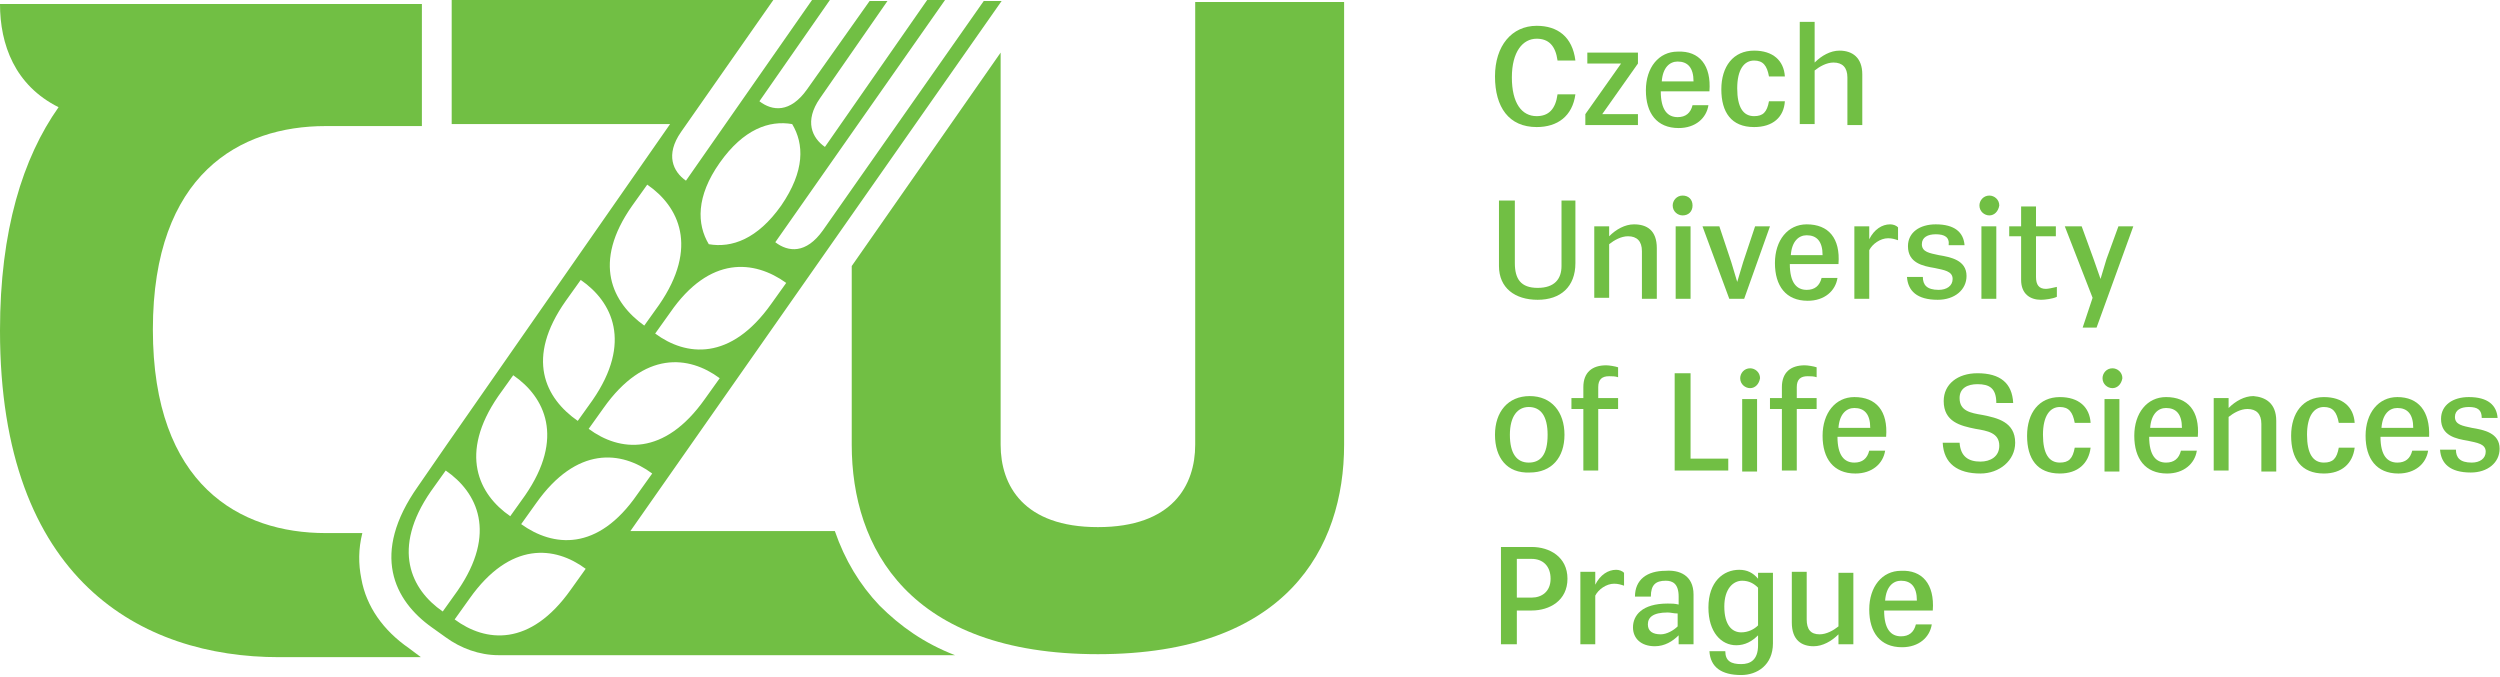 <?xml version="1.0" encoding="UTF-8" standalone="no"?>
<!DOCTYPE svg PUBLIC "-//W3C//DTD SVG 1.1//EN" "http://www.w3.org/Graphics/SVG/1.1/DTD/svg11.dtd">
<svg width="100%" height="100%" viewBox="0 0 787 213" version="1.1" xmlns="http://www.w3.org/2000/svg" xmlns:xlink="http://www.w3.org/1999/xlink" xml:space="preserve" xmlns:serif="http://www.serif.com/" style="fill-rule:evenodd;clip-rule:evenodd;stroke-linejoin:round;stroke-miterlimit:2;">
    <g id="Vrstva-1" serif:id="Vrstva 1">
        <path d="M376.25,0.624l-0,139.375c-0,12.813 -7.188,25.938 -30.625,25.938c-23.438,-0 -30.625,-13.125 -30.625,-25.938l-0,-123.437l-46.875,67.187l-0,56.25c-0,32.5 18.125,65.938 77.5,65.938c59.375,-0 77.5,-33.438 77.5,-65.938l-0,-139.375l-46.875,0Z" style="fill:#71bf44;fill-rule:nonzero;"/>
        <path d="M132.813,0.624l-0.001,39.063l-30.312,-0c-26.875,-0 -54.375,15 -54.375,64.062c-0,49.063 27.5,64.063 54.375,64.063l11.562,-0c-1.25,5 -1.25,9.687 -0.312,14.375c1.562,8.75 6.875,16.25 15,21.875l3.75,2.812l-44.688,0c-43.125,0 -87.812,-24.062 -87.812,-102.812c0,-31.563 7.187,-54.375 18.438,-70.313c-13.75,-6.875 -18.438,-19.687 -18.438,-32.5l132.813,0l-0.001,-0.625Z" style="fill:#71bf44;fill-rule:nonzero;"/>
        <path d="M276.875,190.625c-6.25,-6.566 -10.937,-14.378 -14.062,-23.438l-64.375,0l116.875,-166.875l-5.625,0l-50.625,72.188c-5.313,7.5 -10.938,6.875 -15,3.75l53.437,-76.25l-5.625,-0l-32.187,46.25c-4.063,-2.813 -6.563,-8.125 -1.563,-15.313l21.25,-30.625l-5.625,0l-19.687,27.813c-5.313,7.5 -10.938,6.875 -15,3.75l22.187,-31.875l-5.625,-0l-39.687,56.875c-4.063,-2.813 -6.563,-8.125 -1.563,-15.313l29.063,-41.562l-101.25,-0l-0,39.062l68.75,0l-70.313,100.938l-9.062,13.125c-15,21.25 -7.5,35.938 4.375,44.375l4.375,3.125c4.687,3.438 10.625,5.625 16.562,5.625l143.75,0c-9.687,-3.75 -17.187,-9.063 -23.75,-15.625m-55,-65c-12.812,18.125 -26.875,16.563 -36.562,9.375l4.687,-6.563c12.813,-18.125 26.875,-16.562 36.563,-9.375l-4.688,6.563Zm4.688,-74.375c7.5,-10.625 15.625,-13.438 22.812,-12.188c3.75,6.25 4.063,14.688 -3.437,25.626c-7.5,10.624 -15.625,13.437 -22.813,12.187c-3.75,-6.25 -4.062,-15 3.438,-25.625m20.937,37.812l-4.687,6.563c-12.813,18.122 -26.875,16.559 -36.563,9.375l4.688,-6.563c12.5,-18.124 26.562,-16.562 36.562,-9.375m-48.437,-24.374l4.687,-6.563c10,6.875 16.25,19.687 3.75,37.812l-4.687,6.563c-10,-7.188 -16.563,-19.688 -3.75,-37.813m-20.938,30l4.688,-6.562c10,6.875 16.25,19.687 3.75,37.812l-4.688,6.56c-10.312,-7.185 -16.562,-19.685 -3.75,-37.81m-21.25,29.997l4.688,-6.559c10,6.875 16.25,19.687 3.75,37.809l-4.688,6.566c-10,-6.875 -16.25,-19.688 -3.75,-37.816m-17.5,67.816c-10,-6.878 -16.25,-19.688 -3.75,-37.813l4.688,-6.565c10,6.878 16.25,19.69 3.75,37.815l-4.688,6.563Zm40.313,-6.878c-12.813,18.128 -26.875,16.565 -36.563,9.375l4.688,-6.56c12.812,-18.125 26.875,-16.562 36.562,-9.375l-4.687,6.56Zm-15.625,-20.622l4.687,-6.563c12.813,-18.128 26.875,-16.565 36.563,-9.375l-4.688,6.563c-12.5,18.125 -26.562,16.563 -36.562,9.375" style="fill:#71bf44;fill-rule:nonzero;"/>
        <path d="M483.749,39.999c-8.75,0 -13.125,-6.25 -13.125,-15.937c0,-9.688 5.313,-15.938 13.125,-15.938c6.566,0 11.253,3.438 12.188,10.938l-5.622,-0c-0.628,-4.688 -2.816,-6.875 -6.566,-6.875c-4.372,-0 -7.812,4.062 -7.812,12.187c-0,8.125 3.125,12.188 7.812,12.188c3.75,-0 5.938,-2.188 6.566,-6.875l5.622,-0c-0.935,6.875 -5.622,10.312 -12.188,10.312" style="fill:#71bf44;fill-rule:nonzero;"/>
        <path d="M515.625,20l-11.25,15.937l11.25,0l0,3.438l-16.562,-0l-0,-3.438l11.25,-15.937l-10.625,-0l-0,-3.438l15.937,0l0,3.438Z" style="fill:#71bf44;fill-rule:nonzero;"/>
        <path d="M533.124,25.624c-0,-4.375 -1.875,-6.25 -5,-6.25c-2.497,0 -4.688,1.875 -4.997,6.25l9.997,0Zm5.003,3.125l-15.316,0c0,5.938 2.188,8.125 5.313,8.125c2.5,0 4.062,-1.25 4.687,-3.75l5,0c-0.622,4.063 -4.062,7.188 -9.375,7.188c-6.872,-0 -10.312,-4.688 -10.312,-11.875c-0,-7.188 4.062,-12.188 10,-12.188c6.878,-0.312 10.628,4.375 10.003,12.5" style="fill:#71bf44;fill-rule:nonzero;"/>
        <path d="M552.188,39.999c-7.187,0 -10.312,-4.687 -10.312,-11.875c-0,-7.187 3.747,-12.187 10.312,-12.187c5.935,-0 9.375,3.125 9.688,8.125l-5,-0c-0.625,-3.438 -1.878,-5 -4.688,-5c-3.125,-0 -5.312,2.812 -5.312,8.75c-0,5.937 1.872,8.75 5.312,8.75c2.81,-0 4.063,-1.25 4.688,-4.688l5,0c-0.313,5 -3.753,8.125 -9.688,8.125" style="fill:#71bf44;fill-rule:nonzero;"/>
        <path d="M586.249,23.438l-0,15.937l-4.688,0l0,-15c0,-3.125 -1.562,-4.687 -4.372,-4.687c-2.19,-0 -4.378,1.25 -5.94,2.5l-0,16.875l-4.688,-0l0,-32.188l4.688,0l-0,12.813c2.187,-2.188 5.003,-3.75 7.812,-3.75c4.063,-0 7.188,2.187 7.188,7.5" style="fill:#71bf44;fill-rule:nonzero;"/>
        <path d="M495.938,63.124l0,19.688c0,7.5 -4.687,11.562 -11.875,11.562c-7.19,0 -12.187,-3.75 -12.187,-10.625l-0,-20.625l4.997,0l-0,19.688c-0,5 1.878,7.812 7.19,7.812c5.31,0 7.5,-2.812 7.5,-6.875l0,-20.625l4.375,0Z" style="fill:#71bf44;fill-rule:nonzero;"/>
        <path d="M521.564,78.125l-0,15.938l-4.688,-0l0,-15c0,-3.125 -1.562,-4.688 -4.375,-4.688c-2.19,0 -4.378,1.25 -5.94,2.5l-0,16.875l-4.688,0l0,-22.5l4.688,0l-0,3.125c2.187,-2.187 5.003,-3.75 7.812,-3.75c4.066,0 7.191,1.875 7.191,7.5" style="fill:#71bf44;fill-rule:nonzero;"/>
        <path d="M527.5,71.249l4.688,0l-0,22.813l-4.688,-0l0,-22.813Zm2.188,-3.437c-1.563,-0 -3.125,-1.25 -3.125,-3.125c-0,-1.563 1.25,-3.125 3.125,-3.125c1.875,-0 3.125,1.25 3.125,3.125c-0,1.875 -1.25,3.125 -3.125,3.125" style="fill:#71bf44;fill-rule:nonzero;"/>
        <path d="M535.938,71.249l5.312,0l3.75,11.25l1.875,6.25l1.875,-6.25l3.75,-11.25l4.688,0l-8.125,22.813l-4.688,-0l-8.437,-22.813Z" style="fill:#71bf44;fill-rule:nonzero;"/>
        <path d="M573.749,80.312c-0,-4.375 -1.875,-6.25 -5,-6.25c-2.497,-0 -4.688,1.875 -4.997,6.25l9.997,-0Zm5.003,2.812l-15.316,0c0,5.938 2.188,8.125 5.313,8.125c2.5,0 4.062,-1.25 4.687,-3.75l5,0c-0.622,4.063 -4.062,7.188 -9.375,7.188c-6.872,-0 -10.312,-4.688 -10.312,-11.875c-0,-7.188 4.062,-12.188 10,-12.188c6.878,0 10.628,4.375 10.003,12.5" style="fill:#71bf44;fill-rule:nonzero;"/>
        <path d="M597.501,71.562l-0,4.063c-0.938,-0.313 -1.878,-0.625 -3.125,-0.625c-2.5,-0 -5.003,1.875 -5.938,3.75l0,15.312l-4.687,0l-0,-22.812l4.687,-0l0,4.062c1.563,-3.125 4.06,-4.687 6.563,-4.687c0.937,-0 1.875,0.312 2.5,0.937" style="fill:#71bf44;fill-rule:nonzero;"/>
        <path d="M609.375,73.749c-2.5,-0 -4.375,0.937 -4.375,3.125c0,2.5 2.5,2.812 5.313,3.437c3.75,0.625 8.75,1.563 8.75,6.563c-0,4.375 -3.75,7.5 -9.063,7.5c-6.562,-0 -9.375,-2.813 -9.687,-7.188l5,0c-0,2.5 1.25,4.063 5,4.063c2.5,-0 4.375,-1.25 4.375,-3.438c-0,-2.5 -2.813,-2.812 -5.625,-3.437c-3.75,-0.625 -8.438,-1.563 -8.438,-6.875c0,-4.375 3.75,-6.875 8.75,-6.875c5.938,-0 8.75,2.5 9.063,6.562l-5,0c0.312,-2.5 -1.25,-3.437 -4.063,-3.437" style="fill:#71bf44;fill-rule:nonzero;"/>
        <path d="M623.75,71.249l4.688,0l-0,22.813l-4.688,-0l0,-22.813Zm2.5,-3.437c-1.563,-0 -3.125,-1.25 -3.125,-3.125c0,-1.563 1.25,-3.125 3.125,-3.125c1.563,-0 3.125,1.25 3.125,3.125c-0.313,1.875 -1.563,3.125 -3.125,3.125" style="fill:#71bf44;fill-rule:nonzero;"/>
        <path d="M647.501,90.312l-0,3.125c-1.25,0.625 -3.75,0.938 -5.003,0.938c-3.435,-0 -6.25,-1.875 -6.25,-6.25l-0,-13.75l-3.747,-0l-0,-3.125l3.747,-0l-0,-6.25l4.687,-0l0,6.25l6.25,-0l0,3.125l-6.25,-0l0,12.812c0,2.5 0.941,3.75 3.125,3.75c0.628,0 2.191,-0.312 3.441,-0.625" style="fill:#71bf44;fill-rule:nonzero;"/>
        <path d="M658.749,93.75l-8.75,-22.5l5.313,0l3.753,10.313l2.184,6.25l1.875,-6.25l3.754,-10.313l4.687,0l-11.566,31.875l-4.375,0l3.125,-9.375Z" style="fill:#71bf44;fill-rule:nonzero;"/>
        <path d="M487.189,136.874c-0,-5.937 -2.188,-8.75 -5.938,-8.75c-3.437,0 -5.94,2.813 -5.94,8.75c-0,5.938 2.187,8.75 5.94,8.75c3.75,0 5.938,-2.5 5.938,-8.75m-16.566,0c0,-7.187 4.066,-12.187 10.938,-12.187c6.875,-0 10.937,5 10.937,12.187c0,7.188 -4.062,11.875 -10.937,11.875c-7.188,0.313 -10.938,-4.687 -10.938,-11.875" style="fill:#71bf44;fill-rule:nonzero;"/>
        <path d="M503.125,121.875l0,3.438l6.25,-0l0,3.437l-6.25,0l0,19.372l-4.687,-0l-0,-19.372l-3.75,0l-0,-3.437l3.75,-0l-0,-3.438c-0,-4.687 2.812,-6.875 7.187,-6.875c0.938,0 2.813,0.309 3.75,0.625l0,3.125c-0.937,-0.316 -1.875,-0.316 -2.812,-0.316c-2.188,0 -3.438,0.941 -3.438,3.441" style="fill:#71bf44;fill-rule:nonzero;"/>
        <path d="M527.188,117.499l5,-0l0,26.878l11.872,-0l0,3.747l-16.872,-0l0,-30.625Z" style="fill:#71bf44;fill-rule:nonzero;"/>
        <path d="M548.438,125.624l4.687,0l0,22.813l-4.688,-0l0,-22.813Zm2.5,-3.437c-1.562,-0 -3.125,-1.25 -3.125,-3.125c0,-1.563 1.25,-3.125 3.125,-3.125c1.563,-0 3.125,1.25 3.125,3.125c-0.312,1.875 -1.562,3.125 -3.125,3.125" style="fill:#71bf44;fill-rule:nonzero;"/>
        <path d="M565.625,121.875l0,3.438l6.25,-0l0,3.437l-6.25,0l0,19.372l-4.688,-0l0,-19.372l-3.75,0l0,-3.437l3.75,-0l0,-3.438c0,-4.687 2.813,-6.875 7.188,-6.875c0.938,0 2.813,0.309 3.75,0.625l0,3.125c-0.938,-0.316 -1.875,-0.316 -2.813,-0.316c-2.187,0 -3.437,0.941 -3.437,3.441" style="fill:#71bf44;fill-rule:nonzero;"/>
        <path d="M588.751,134.686c0,-4.372 -1.878,-6.25 -5.003,-6.25c-2.497,0 -4.687,1.878 -4.997,6.25l10,0Zm5,2.813l-15.315,-0c-0,5.937 2.187,8.125 5.312,8.125c2.5,-0 4.063,-1.247 4.688,-3.75l5.003,-0c-0.625,4.065 -4.066,7.19 -9.375,7.19c-6.875,0 -10.316,-4.687 -10.316,-11.878c0,-7.187 4.066,-12.187 10,-12.187c6.878,-0 10.628,4.375 10.003,12.5" style="fill:#71bf44;fill-rule:nonzero;"/>
        <path d="M622.501,120.938c-3.125,0 -5.625,1.247 -5.625,4.372c-0,4.063 3.437,4.688 7.187,5.316c4.688,0.934 10.313,2.187 10.313,8.746c-0,5.625 -5,9.691 -10.938,9.691c-7.187,0 -11.562,-3.125 -11.875,-9.691l5.313,0c0.312,4.379 2.812,5.941 6.562,5.941c3.125,0 5.938,-1.562 5.938,-5.003c-0,-4.063 -3.75,-4.688 -7.5,-5.309c-4.688,-0.941 -10,-2.188 -10,-8.754c-0,-5.309 4.375,-8.749 10.625,-8.749c7.187,-0.001 10.937,3.124 11.25,9.374l-5.316,0.001c0,-4.688 -2.184,-5.935 -5.934,-5.935" style="fill:#71bf44;fill-rule:nonzero;"/>
        <path d="M648.438,149.063c-7.188,0 -10.313,-4.687 -10.313,-11.878c0,-7.188 3.75,-12.184 10.313,-12.184c5.937,-0 9.375,3.125 9.687,8.121l-5,0c-0.625,-3.434 -1.875,-4.996 -4.688,-4.996c-3.125,-0 -5.312,2.809 -5.312,8.75c0,5.937 1.875,8.746 5.313,8.746c2.812,0 4.062,-1.246 4.687,-4.687l5,-0c-0.625,5.003 -4.063,8.128 -9.688,8.128" style="fill:#71bf44;fill-rule:nonzero;"/>
        <path d="M662.5,125.624l4.688,0l-0,22.813l-4.688,-0l0,-22.813Zm2.5,-3.437c-1.563,-0 -3.125,-1.25 -3.125,-3.125c0,-1.563 1.25,-3.125 3.125,-3.125c1.563,-0 3.125,1.25 3.125,3.125c-0.313,1.875 -1.563,3.125 -3.125,3.125" style="fill:#71bf44;fill-rule:nonzero;"/>
        <path d="M686.874,134.686c0,-4.372 -1.875,-6.25 -5,-6.25c-2.496,0 -4.687,1.878 -5,6.25l10,0Zm5.004,2.813l-15.316,-0c-0,5.937 2.187,8.125 5.312,8.125c2.5,-0 4.063,-1.247 4.688,-3.75l5,-0c-0.625,4.065 -4.063,7.19 -9.375,7.19c-6.875,0 -10.313,-4.687 -10.313,-11.878c0,-7.187 4.063,-12.187 10,-12.187c6.879,-0 10.625,4.375 10.004,12.5" style="fill:#71bf44;fill-rule:nonzero;"/>
        <path d="M716.562,132.498l-0,15.941l-4.688,-0l0,-15c0,-3.125 -1.562,-4.688 -4.371,-4.688c-2.191,0 -4.379,1.247 -5.941,2.5l-0,16.872l-4.688,0l0,-22.812l4.688,-0l-0,3.125c2.187,-2.188 5,-3.75 7.812,-3.75c3.75,0.315 7.188,2.187 7.188,7.812" style="fill:#71bf44;fill-rule:nonzero;"/>
        <path d="M731.561,149.063c-7.187,0 -10.312,-4.687 -10.312,-11.878c-0,-7.188 3.75,-12.184 10.312,-12.184c5.938,-0 9.375,3.125 9.691,8.121l-5.003,0c-0.622,-3.434 -1.875,-4.996 -4.688,-4.996c-3.125,-0 -5.309,2.809 -5.309,8.75c-0,5.937 1.872,8.746 5.309,8.746c2.813,0 4.066,-1.246 4.688,-4.687l5.003,-0c-0.628,5.003 -4.063,8.128 -9.691,8.128" style="fill:#71bf44;fill-rule:nonzero;"/>
        <path d="M759.686,134.686c0,-4.372 -1.875,-6.25 -5,-6.25c-2.497,0 -4.687,1.878 -4.997,6.25l9.997,0Zm5.003,2.813l-15.315,-0c-0,5.937 2.187,8.125 5.312,8.125c2.5,-0 4.063,-1.247 4.688,-3.75l5,-0c-0.622,4.065 -4.063,7.19 -9.375,7.19c-6.872,0 -10.313,-4.687 -10.313,-11.878c0,-7.187 4.063,-12.187 10,-12.187c6.563,-0 10.313,4.375 10.003,12.5" style="fill:#71bf44;fill-rule:nonzero;"/>
        <path d="M777.188,128.125c-2.5,0 -4.375,0.938 -4.375,3.125c0,2.5 2.497,2.809 5.313,3.438c3.75,0.625 8.75,1.562 8.75,6.562c-0,4.375 -3.754,7.5 -9.063,7.5c-6.562,0 -9.375,-2.812 -9.687,-7.187l5,-0c-0,2.5 1.25,4.062 5,4.062c2.5,0 4.375,-1.25 4.375,-3.437c-0,-2.5 -2.813,-2.813 -5.629,-3.441c-3.746,-0.622 -8.434,-1.563 -8.434,-6.872c0,-4.375 3.747,-6.875 8.75,-6.875c5.934,0 8.75,2.5 9.059,6.563l-4.996,-0c-0,-2.5 -1.254,-3.438 -4.063,-3.438" style="fill:#71bf44;fill-rule:nonzero;"/>
        <path d="M488.126,182.187c-0,-4.063 -2.5,-6.25 -5.938,-6.25l-4.687,-0l-0,12.187l4.687,0c3.125,0 5.938,-1.875 5.938,-5.937m-15.941,-10l10.003,-0c5.622,-0 11.25,3.125 11.25,10c0,6.875 -5.628,10 -11.25,10l-4.687,-0l-0,10.625l-5,-0l-0,-30.625l-0.316,-0Z" style="fill:#71bf44;fill-rule:nonzero;"/>
        <path d="M511.249,180.313l-0,4.063c-0.938,-0.316 -1.875,-0.625 -3.125,-0.625c-2.5,-0 -5,1.872 -5.935,3.75l0,15.309l-4.687,0l-0,-22.812l4.687,-0l0,4.062c1.563,-3.125 4.06,-4.687 6.56,-4.687c0.937,-0 1.878,0.315 2.5,0.94" style="fill:#71bf44;fill-rule:nonzero;"/>
        <path d="M528.125,193.124c-1.25,0 -2.188,-0.312 -3.125,-0.312c-4.688,-0 -6.25,1.562 -6.25,3.75c0,2.187 1.563,3.125 4.063,3.125c1.875,-0 4.062,-1.25 5.312,-2.5l0,-4.063Zm5,-5.937l0,15.625l-4.688,-0l0,-2.813c-1.875,1.875 -4.375,3.438 -7.5,3.438c-4.375,-0 -6.875,-2.5 -6.875,-5.938c0,-3.75 2.813,-7.5 10.938,-7.5c1.25,0 2.188,0 3.438,0.313l-0,-2.5c-0,-4.063 -1.875,-5 -4.063,-5c-3.125,-0 -4.688,1.25 -4.688,5l-5,-0c0,-5.313 3.75,-8.125 9.688,-8.125c4.063,-0.313 8.75,1.25 8.75,7.5" style="fill:#71bf44;fill-rule:nonzero;"/>
        <path d="M553.436,185.001c-1.247,-1.25 -2.809,-2.188 -5,-2.188c-2.812,0 -5.622,2.5 -5.622,8.122c0,5.941 2.497,8.128 5.313,8.128c2.184,0 4.062,-0.94 5.309,-2.187l0,-11.875Zm4.688,-5.003l-0,22.503c-0,6.875 -5,10 -9.997,10c-6.25,-0 -9.691,-2.5 -10,-7.503l4.997,-0c-0,3.125 1.878,4.062 5.003,4.062c2.809,0 5.309,-1.247 5.309,-5.934l0,-3.125c-1.875,1.872 -4.062,3.125 -6.872,3.125c-4.687,-0 -8.753,-4.063 -8.753,-11.875c0,-8.128 4.688,-11.878 9.691,-11.878c2.497,-0 4.372,0.94 5.934,2.815l0,-1.875l4.688,0l-0,-0.315Z" style="fill:#71bf44;fill-rule:nonzero;"/>
        <path d="M583.438,179.999l0,22.812l-4.687,0l-0,-3.125c-2.188,2.188 -5.003,3.75 -7.813,3.75c-3.75,0 -6.875,-1.875 -6.875,-7.497l0,-15.94l4.688,-0l-0,15c-0,3.125 1.25,4.687 4.062,4.687c2.188,0 4.375,-1.25 5.938,-2.5l-0,-16.872l4.687,0l0,-0.315Z" style="fill:#71bf44;fill-rule:nonzero;"/>
        <path d="M603.436,189.063c0,-4.375 -1.875,-6.25 -5,-6.25c-2.497,-0 -4.687,1.875 -4.997,6.25l9.997,-0Zm5.003,3.125l-15.315,-0c-0,5.934 2.187,8.125 5.312,8.125c2.5,-0 4.063,-1.25 4.688,-3.754l5,0c-0.622,4.066 -4.063,7.191 -9.375,7.191c-6.872,0 -10.313,-4.687 -10.313,-11.878c0,-7.184 4.063,-12.184 10,-12.184c6.563,-0.316 10.628,4.062 10.003,12.5" style="fill:#71bf44;fill-rule:nonzero;"/>
    </g>
</svg>
